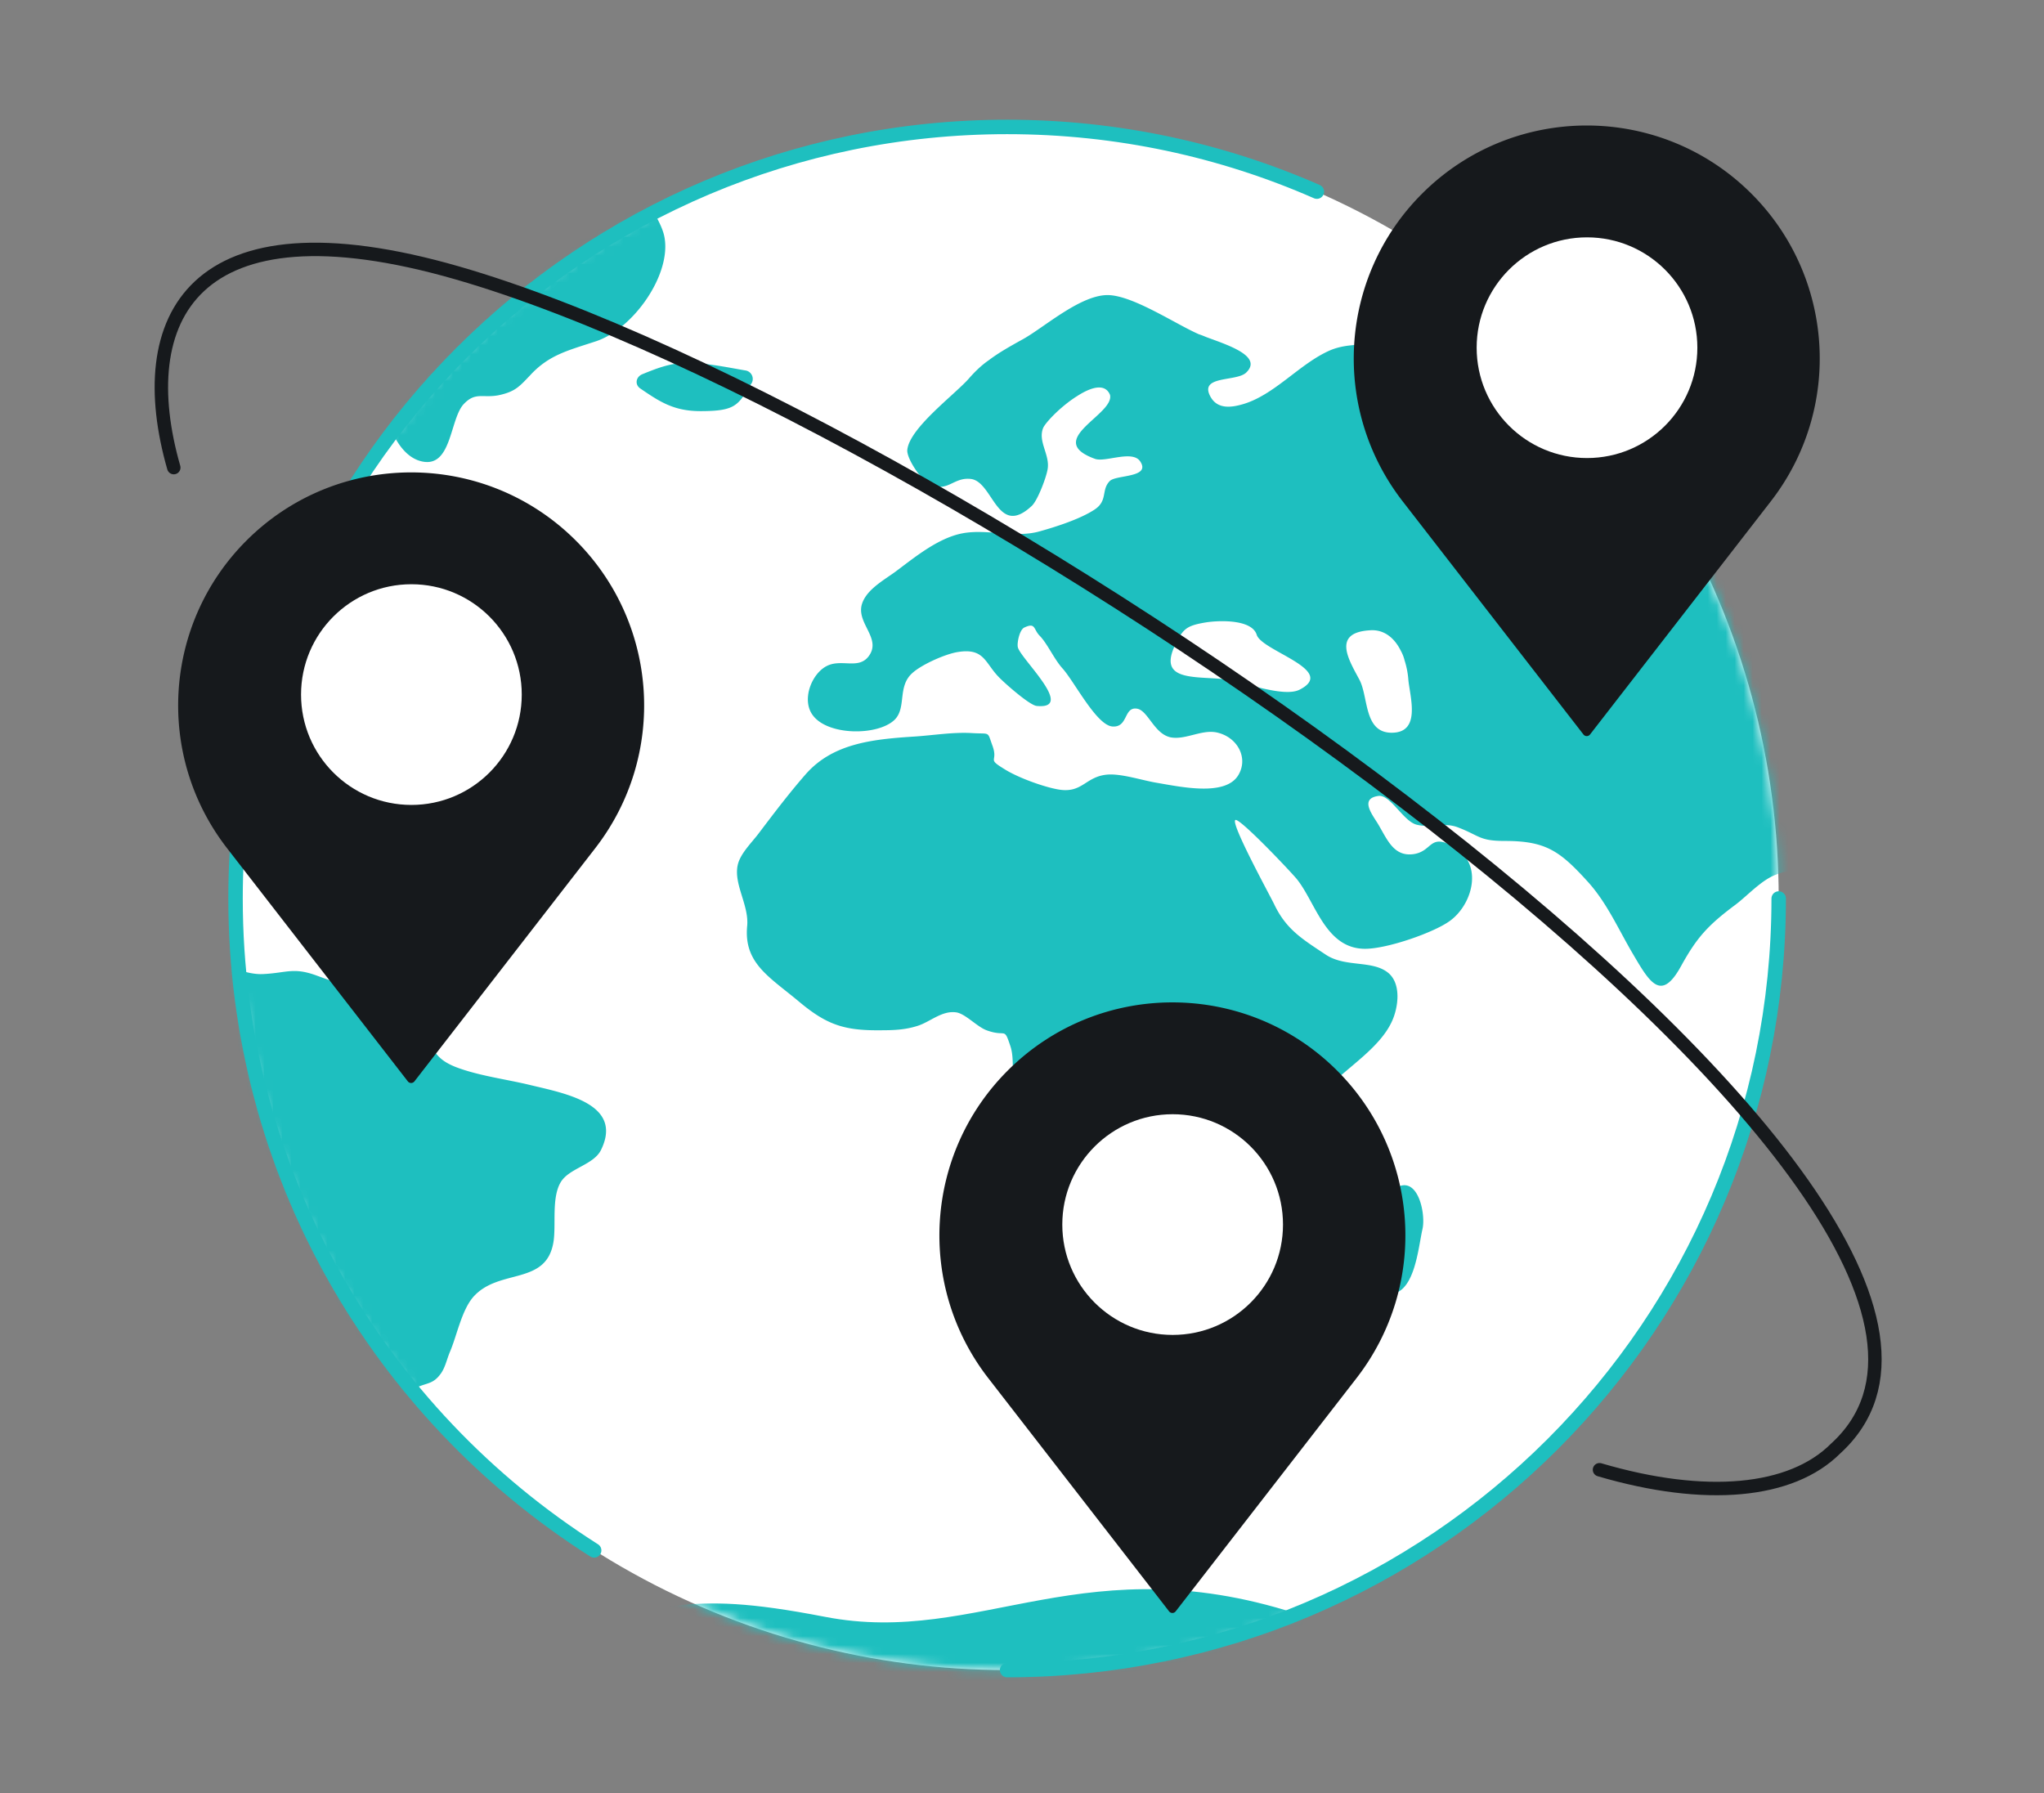 <svg xmlns="http://www.w3.org/2000/svg" width="228" height="200" fill="none"><rect width="100%" height="100%" fill="#808080" stroke="none"/><circle cx="112.34" cy="100.225" r="86.066" fill="#fff"/><mask id="a" width="173" height="173" x="26" y="14" maskUnits="userSpaceOnUse" style="mask-type:alpha"><circle cx="112.34" cy="100.225" r="86.066" fill="#A3A4A6"/></mask><g fill="#1EBFBF" mask="url(#a)"><path d="M299.362 158.026c-.382-1.515-2.007-.13-2.819-.39-1.529-.562-1.051-1.817-2.197-2.553-.287-.173-2.437-1.342-1.625.303.478.952 1.243 2.034 1.481 2.986.191.865-.525 1.558-.143 2.38 1.529 3.332 2.771-.26 3.583-1.255.43-.563 1.959-.39 1.72-1.471Zm-6.354 4.76c-2.293-.649-8.646 3.894-4.49 5.063 2.436.692 2.102-.519 3.248-2.077.382-.52 3.057-2.597 1.242-2.986Zm-28.233-34.663c-.43-.692-1.481-1.039-1.91-1.688-.287-.432.095-1.341-.048-1.471-.335-.389-1.147-.433-1.29-.563.239.303-1.433-1.428-1.147-1.298-1.624-.865-6.974-2.942-8.837-2.207-4.491 1.774-1.911-.433-5.207-1.644-.478-.173-2.819-.909-2.723.173.048.303 1.815 1.255 2.197 1.644.191.173 1.29 1.255 1.29 1.299.143.129.191.519.669.778.43.26 1.481.174 2.006.303.86.26 2.771.909 3.201 1.558.334.476-.43 1.298-.526 1.255.144.13.717.563.908.736-.287-.26 4.061 1.255 3.822 1.341 1.576-.086 1.481-1.601 3.248-1.255.812.174 1.481 1.472 2.532 1.861 2.102.822 2.771.779 1.815-.822Zm-29.14-22.33c-.43-.259-3.01-1.038-1.624.174.86.562 3.2 5.063 3.248 1.99.048-.865-.812-1.644-1.624-2.164Zm-2.197 5.064c1.05 1.125 4.633 3.808 5.828 1.471 2.102-4.068-5.733-3.376-5.828-1.471Zm4.968 6.145c-.144-.433-5.112.822-5.207 1.081-.812 1.904-1.816 3.289-1.242 5.366 1.289 4.328.859-.389 1.672-.605.716-.174 1.815 2.38 2.77.908.478-.735-.955-1.904-1.337-2.553-.191-.433.812-.736.525-1.082-.048-.043-.907-.562-.86-.432-.095-.26-1.576.476-1.098-.693.43-.952 5.684.952 4.777-1.99Zm-5.542-16.445c-.525-.086-1.337.044-1.481.563-.382 1.385-.716 5.452 1.577 3.202-.191.173.525-2.38.573-2.207-.095-.649.86-1.298-.669-1.558Zm-1.815-6.275c-.908.606-.955 3.073.669 3.116 1.481 0 .525-4.068-.669-3.115ZM59.121 121.026c-2.675-.649-5.828-1.039-8.36-2.034-2.007-.822-2.245-1.644-3.344-3.375-2.341-3.549-7.978-5.28-12.086-6.794-2.58-.952-3.344-.303-5.924-.173-2.054.129-3.678-1.082-5.876-.909-2.532.173-3.2 1.99-5.541 2.466-1.768.347-4.538.087-5.733-1.038-2.102-1.947.621-3.808-.573-5.496-1.003-1.385-3.63.13-4.777-1.255-1.003-1.212 1.29-3.981-.478-4.847-1.91-.952-3.248 1.428-4.204 1.99-2.34 1.429-4.777.39-6.306-1.557-.955-1.212-1.624-2.77-1.672-4.284-.095-1.731 1.577-2.38 3.01-3.592 1.194-.952 1.624-1.168 2.006-1.125.478.043.908.52 2.58.303 1.529-.173 1.003-.692 2.866-.909 1.242-.13 5.016.173 6.115.952 1.147.822 1.385 4.674 3.057 3.332 1.29-1.081-.286-3.635-.573-4.89-.62-2.813-.143-2.596 2.58-4.024 2.102-1.082 2.197-1.212 2.675-3.289.669-3.072.43-2.856 2.723-4.544 1.337-.995 1.146-2.337 2.293-3.375.287-.217 2.866-1.169 3.344-1.039 1.576.433-.143.606.478 1.342.19.216-.335 1.428.525 1.6.86.174 1.863-1.557 2.389-1.903 1.242-.736 4.3-.346 3.87-2.207-.383-1.645-3.393.432-4.54-.606-5.063-4.587 20.4-4.198 4.11-11.598-2.676-1.211-2.915-1.47-4.348-3.98-.191-.304-1.29-2.684-1.576-2.727-1.72-.433-.191.39-1.242.952-1.53.822-2.915 2.553-4.348.087-.812-1.429-.238-1.818-.334-2.25-.048-.304-.382-.607-1.768-1.299-2.245-1.168-3.2-1.645-5.445-1.341-3.153.432-3.153.649-2.485 2.596.478 1.298.908 1.385 1.051 2.467.096.605-.668.865-.43 1.817.144.563 1.242 1.342 1.72 1.99.143.174.24.39.24.563-.049 1.039-1.195 1.125-1.72 1.948-1.052 1.687-.287.735-.67 2.856-.143.822.621 1.298-.525 1.471-2.197.346-2.818-2.856-3.44-3.765-.668-.995-1.337-1.471-2.245-1.774-.86-.346-1.91-.52-3.248-.866-.239-.086-.812-.13-1.529-.216-1.48-.173-3.487-.39-3.774-.563-.907-.605-.286-1.341-.812-2.163 0-.044-.048-.044-.048-.087-.095-.13-.19-.216-.334-.26-.43-.172-.908.174-1.147-.346-.286-.519-.43-.995-.477-1.428-.191-1.341.573-2.337 2.054-3.115.143-.087 2.15-.736 2.15-.65.095-.13.573-1.168.43-1.081.334-.303 2.818-2.943 3.439-2.727.908.346 0 2.9 2.484 2.553 2.914-.389.478-2.336.669-3.375.239-1.428 1.959-2.077 2.15-3.419 0 .044-.574-2.726-.478-2.64-.86-.995-3.917-1.168-4.49-.605-.43.433 1.48 2.813-.813 3.419-2.006.519-.43-1.255-1.767-2.207-.812-.563-1.242.476-1.29.476-.382-.217-.812-.39-1.433-.866-.717-.563-1.338-2.337-2.198-3.678-.907-1.515-2.006-2.51-3.63-.909-1.433 1.428.239 2.596 1.528 3.678 1.242 1.082 2.102 2.078-.525 3.246a7.456 7.456 0 0 1-.908.26c-2.197.346-6.306-.13-7.977-.433-3.392-.693-7.214.13-10.988 0 .096 0-1.624-1.645-2.054-1.904-1.29-.693-3.726-.822-5.111-1.125-4.825-1.082-8.36-1.558-13.138-.174-7.404 2.12-14.713-.389-22.404-1.255-3.918-.432-7.405.347-10.94 1.515-.907.303-3.057.433-2.723 1.774.24.952 2.532 1.039 3.105 1.645 2.246 2.38-1.385 1.082-.955 2.986.239 1.125 2.532.779 2.77 2.034.43 2.51-5.923 2.077-4.442 5.02.525 1.038 5.924 3.591 7.166 3.85 2.006.434 4.108-.215 5.876-.735 2.484-.735 5.54-2.337 8.216-2.25 2.198.043 5.207 1.558 7.357 2.164 4.825 1.428 5.732 5.669 9.554 8.438 2.484 1.774 7.022 2.467 9.077 4.63 1.29 1.385.62 2.943.43 4.934-.191 1.947-.908 4.24 0 5.972.86 1.644 2.58 3.288 4.203 4.846A69.16 69.16 0 0 1-28.73 84.2c1.385 1.557 8.503 10.212 9.506 9.736 1.194-.606-2.34-3.721.526-2.25 1.576.822 3.439 4.544 4.49 5.929 1.672 2.207 3.392 3.202 5.494 3.938 1.528.519 3.248.908 5.302 1.514 1.863.563 2.771.866 4.347 1.861.813.519 1.53 1.212 2.437 1.471 1.05.303 2.484-.389 3.487 0 1.433.563 2.245 2.77 3.678 3.722 2.007 1.341 3.965 1.341 6.115 1.861 7.691 1.904-1.433 6.75-1.72 9.347-.477 4.111 4.013 8.525 6.593 11.641 1.337 1.644 2.818 2.077 4.443 3.418 1.91 1.558 1.624 2.467 1.433 4.544-.765 7.79-2.58 16.185-2.198 24.017.191 3.636 1.768 8.006 3.058 11.511.62 1.645 2.15 3.938 4.538 3.159 2.962-.995 0-4.413.047-6.361.048-2.856 1.96-8.871 4.061-10.948 1.577-1.558 4.252-2.121 5.876-3.592 1.624-1.471 1.529-2.856 3.583-3.895 1.242-.606 1.91-.389 2.77-1.558.526-.692.717-1.687 1.051-2.466.765-1.774 1.29-4.587 2.58-6.102 2.866-3.289 8.217-1.212 8.981-6.231.287-1.948-.239-4.89.812-6.621.956-1.558 3.679-1.904 4.49-3.592 2.485-5.107-3.964-6.275-7.93-7.227ZM25.68 39.713c-1.815-1.038-1.72-2.423-3.2-3.678-.43-.39-1.004-.692-1.625-.995-1.194-.563-2.532-1.039-3.535-1.645-1.768-1.038-3.153-2.856-4.873-3.894-.525-.303-1.098-.563-1.672-.693-1.863-.432-9.84-.779-10.462 1.299-.095.173-.143.39-.19.562-.717 3.073 5.97 3.635 8.12 4.241 2.676.779 5.35 1.904 6.45 4.328.573 1.255 0 2.942.62 4.197.813 1.645 2.15 2.034 3.87 2.9 1.051.519 2.389 1.514 3.63 1.99.24.087.526.173.717.216 3.01.52 2.532-.865 3.678-2.596.574-.865 2.39-2.077 2.437-3.202.143-2.51-2.293-2.077-3.965-3.03ZM-4.702 28.808c-1.767-.302-3.773 1.428-1.624 2.51 2.389 1.212 3.87-2.51 1.624-2.51Zm-8.12.736c-3.392 1.86 2.053 4.717 2.866 3.722 2.58-2.077.334-5.453-2.867-3.722Zm-.574 5.582c-.382-.995-2.054-1.341-2.723-2.077-1.05-1.168-1.146-3.202-2.866-3.851-2.34-.909-5.255 1.341-7.643.865-2.485-.519-15.048-4.543-13.138 1.299.908 2.726 4.873 1.255 6.927 1.947 2.389.822 3.822 3.462 6.115 4.154 2.484.736 4.777-1.038 7.357-.779 1.815.217 7.69 2.683 5.971-1.558Zm-8.312-10.429c-1.003-.822-6.306-1.687-7.93-2.293-1.768-.693-2.006-.866-3.678-.52-.621.13-4.873 1.732-2.341 2.683 2.436.91 5.493 2.77 8.073 3.03 1.959.173 8.456-.78 5.876-2.9Zm-1.099-4.63c-.287-2.683-6.401-.346-4.825 1.255 1.147.909 5.016.476 4.825-1.255Zm15.765 5.582c-.43-1.038-3.058-1.817-4.013-2.337-.956-.562-1.147-1.211-2.532-1.211-.955 0-3.248.476-1.72 1.817 1.194 1.082 2.245 2.294 3.726 2.857 1.433.562 5.494 1.211 4.539-1.126ZM25.394 10.46c-2.723-.692-5.589-1.212-8.36-1.688-3.153-.562-5.589.13-8.742.693-3.105.562-6.258 1.082-9.363 1.644-1.529.26-3.392.043-2.723 1.428 1.529 3.16 10.462.52 11.083 1.774.812 1.558-5.541 1.645-5.971 1.602-2.771-.347-5.064-2.12-7.548-2.77-1.29-.346-6.067.303-5.78 1.947.334 1.904 4.777 3.722 6.544 4.328 1.099.346 2.102.865 3.153.736.812-.087 3.153-2.078 3.726-1.082.812 1.384-4.204 3.98-5.016 4.068-.525.043-7.595-2.727-5.446.086.812 1.082 2.819.346 3.774 1.125.765.606 1.051 3.419 2.007 3.419H2.13c1.29 0 6.258.736 7.26 0C12.975 25.303 6 24.654 4.233 25c-1.195.26-4.204 2.034-4.873.217-.669-1.861 2.627-1.472 3.726-1.428 1.672.086 5.398 1.298 6.831.735 1.242-.476.813-1.774 1.577-2.942.573-.866 2.054-1.299 2.484-2.207.143-.303-.335-.996-.478-.953.669-.778 2.198-1.384 3.679-2.033 2.006-.91 8.503-2.943 9.888-4.371 1.195-1.385 0-1.125-1.672-1.558Zm-38.838 8.741c-1.05-1.774-7.022-1.038-5.159.78 1.147.605 6.736 1.86 5.16-.78Zm2.341.26c.717 1.039 2.102 1.082 2.436-.13.43-1.514-3.487-1.99-2.436.13Zm90.526-5.885c-.047-4.284-26.943-5.193-31.099-4.5-6.21.995-14.188.908-19.156 4.413-2.818 1.99-4.73 3.246-8.169 4.241-1.672.52-3.774.692-3.44 2.64.192 1.082 2.867 4.111 4.157 4.154 2.484.087 5.828-.346 8.169.52 2.723 1.038 5.684 4.284 7.786 6.145 4.252 3.721 3.918 10.472 5.446 15.362.526 1.688 1.672 4.327 3.822 4.89 3.487.909 3.2-4.76 4.825-6.405 1.29-1.341 2.102-.606 3.87-.952 1.815-.39 2.292-.952 3.487-2.207 2.102-2.293 4.203-2.77 7.356-3.808 4.156-1.385 8.408-7.4 7.644-11.597-.478-2.683-3.965-5.713-1.959-8.093 1.433-1.558 7.261-2.38 7.261-4.803Zm3.679 27.739c-2.246-.39-4.73-.91-6.832-.822-1.624.043-3.152.649-4.633 1.254-.717.303-.86 1.169-.191 1.602 2.15 1.47 3.726 2.51 6.688 2.51 3.965 0 4.203-.65 5.732-3.16a.96.96 0 0 0-.764-1.384ZM290.046 36.9c-3.535-1.169-6.401-2.9-9.697-1.385-3.249 1.471-6.258 1.644-10.175.995-3.679-.606-4.778-3.765-7.93-5.28-3.058-1.47-8.026-.562-11.274-.562-1.577 0-2.962-.173-4.3.476-1.863.909-2.197 2.813-4.538 3.073-1.29.13-4.347-.65-5.589-1.082-2.723-1.039-1.672-2.467-3.535-3.981-.813-.65-3.965-1.299-4.921-1.212-2.341.216-2.197 2.337-4.634 2.337-.955 0-4.299-.996-5.111-1.515-3.058-2.077.382-2.25.573-4.154.334-3.203-5.685-2.64-7.882-2.813-3.392-.26-7.739-1.298-11.083-.865-3.344.432-6.736 2.942-9.65 4.327-.955.476-2.818.995-3.583 1.73-1.289 1.256-1.146 2.338-2.914 3.376-1.003.606-3.153 1.861-4.395 1.904-1.958.087-2.914-1.298-4.872-1.168-1.29.087-3.918 1.298-4.968 1.947-.526.303-1.099.303-1.529.78-.764.821-.143 2.38-1.386 2.942-1.385.606-3.773-.866-5.207-.952-2.531-.13-2.293 1.255-4.299 2.034-2.627.995-6.067.086-8.742 1.211-3.44 1.472-6.258 5.063-9.889 6.059-1.098.303-2.627.562-3.439-.78-1.481-2.509 2.818-1.73 3.917-2.769 1.911-1.817-2.006-3.072-4.347-3.938-.335-.13-.621-.26-.908-.346-2.579-1.125-7.213-4.24-10.032-4.37-3.057-.13-7.165 3.548-9.554 4.89-1.481.822-2.723 1.514-3.869 2.38-.813.562-1.529 1.255-2.246 2.077-1.624 1.817-6.592 5.496-6.831 7.919-.096.909 1.481 3.289 2.389 3.765 2.054 1.125 2.723-.78 4.729-.52 2.484.347 2.914 6.622 6.783 2.986.669-.649 1.672-3.332 1.768-4.197.191-1.558-1.099-2.986-.526-4.457.239-.606 2.007-2.467 3.822-3.592 1.481-.952 2.914-1.385 3.535-.346.048.043.048.13.096.173.669 2.207-7.5 5.063-1.672 7.183 1.146.433 4.204-1.038 5.064.303 1.194 1.818-2.676 1.471-3.392 2.164-1.003.995-.191 2.207-1.72 3.202-1.576 1.039-4.252 1.904-6.115 2.423-2.77.78-5.828-.302-8.598.217-2.771.52-5.446 2.77-7.548 4.327-1.386.996-3.344 2.077-3.727 3.765-.43 2.077 2.293 3.722.765 5.67-1.099 1.384-2.866.302-4.443.951-1.815.736-3.105 3.852-1.72 5.626 1.72 2.25 7.214 2.25 9.077.476 1.385-1.342.287-3.722 2.006-5.236 1.051-.952 3.679-2.12 5.064-2.337 2.962-.476 3.01 1.212 4.586 2.813.573.605 3.392 3.115 4.204 3.202 4.443.433-1.911-5.366-2.102-6.578-.096-.476.191-1.904.717-2.163 1.289-.606 1.003.173 1.719.908.86.866 1.625 2.64 2.58 3.679 1.338 1.514 3.774 6.318 5.541 6.447 1.768.13 1.242-2.207 2.723-1.99 1.242.173 1.911 2.813 3.774 3.202 1.625.303 3.392-.865 5.064-.562 2.389.476 3.678 2.899 2.436 4.846-1.481 2.294-6.305 1.255-9.076.78-1.577-.26-3.917-1.04-5.494-.91-2.484.217-2.771 2.164-5.541 1.645-1.672-.303-4.491-1.341-5.924-2.25-2.054-1.255-.669-.736-1.338-2.597-.621-1.688-.191-1.298-2.293-1.428-2.101-.13-4.394.26-6.496.39-4.682.303-9.077.779-12.087 4.24-1.815 2.078-3.487 4.285-5.159 6.492-.764 1.038-2.102 2.293-2.388 3.592-.478 2.163 1.29 4.5 1.05 6.837-.382 4.154 2.532 5.669 5.829 8.438 3.057 2.553 5.016 3.203 9.028 3.159 1.481 0 2.723-.043 4.109-.476 1.433-.432 2.771-1.774 4.395-1.514 1.003.173 2.293 1.601 3.344 1.99 2.245.823 1.911-.476 2.675 1.818.478 1.514 0 3.116.621 4.63.525 1.298 1.672 2.64 2.388 3.808 2.293 3.635 1.816 4.631 1.099 8.482-.621 3.246 1.529 4.717 2.293 7.79.382 1.557-.048 3.072.765 4.587.668 1.298 2.101 2.553 3.057 3.764 2.436 2.986 3.201 4.588 7.309 4.717 4.538.13 5.637-.346 7.978-3.635.955-1.341 1.433-2.12 1.767-3.678.478-2.077.478-1.904 2.007-3.289 1.767-1.644.907-1.904 1.337-3.938.335-1.644 1.242-2.293 2.484-3.505 2.484-2.423 2.914-4.327 2.15-7.833-.287-1.255-1.29-2.163-1.624-3.332-.573-2.077.43-2.596 1.72-3.938 2.293-2.38 5.875-4.5 7.213-7.486.669-1.472 1.051-4.068-.382-5.323-1.768-1.515-4.825-.606-7.023-2.077-2.675-1.774-4.395-2.813-5.732-5.583-.382-.822-4.921-9.087-4.347-9.433.477-.26 6.258 5.842 6.879 6.62 2.102 2.64 3.2 7.747 7.595 7.747 2.484 0 7.692-1.818 9.459-3.116 2.58-1.861 3.917-6.621.048-8.482-2.341-1.125-2.054.736-4.108 1.039-2.198.303-2.915-1.601-3.918-3.29-.573-.994-2.197-2.898 0-3.201 1.338-.174 2.771 2.813 4.252 3.202 1.672.433 3.057-.346 4.729.346 2.341.909 2.293 1.472 5.112 1.472 4.538 0 6.114 1.081 9.22 4.5 2.102 2.294 3.391 5.193 4.92 7.833 1.959 3.332 3.248 5.798 5.541 1.601 1.768-3.203 3.01-4.544 6.02-6.794 1.337-.996 2.914-2.77 4.538-3.376 2.102-.822 2.341-.26 3.439 1.645 1.195 2.12.86 2.207 2.962 3.202.717.346 1.386-.216 2.198.39.621.476.955 2.336 1.098 2.942.717 2.943.574 5.366 2.676 8.006.764.952 2.006 2.856 3.344 1.515 1.003-1.039-1.195-3.549-1.863-4.414-.574-.736-3.106-2.683-.956-3.289 1.959-.563 2.389 2.899 4.108 3.159 2.914.389 6.258-5.28 4.586-7.53-.907-1.255-3.487-1.168-3.63-2.986-.191-2.683 3.344-.865 4.681-.909 2.628-.043 7.692-3.592 9.125-5.366 1.481-1.817 2.245-6.318 1.672-8.655-.43-1.817-2.054-2.683-1.577-4.63.526-2.077 2.723-2.467 4.73-1.471 1.672.779 1.958 3.202 3.582 3.591 4.013.953.383-3.159.239-4.024-.191-1.212.573-3.073 1.816-3.808 1.48-.866 3.63.173 5.111-.52 2.198-1.038 4.395-6.101 4.968-8.265.287-1.038.335-2.986-.095-3.981-.765-1.818-3.583-1.947-3.153-3.938.43-2.034 4.825-4.76 6.927-5.106 3.63-.606 6.592.649 9.745-1.169 1.146-.692 8.073-5.972 9.029-1.86.621 2.812-6.258 4.76-6.736 7.702-.382 2.467 1.242 7.27 4.252 5.41 2.675-1.645 4.872-5.107 5.398-7.876.621-3.42 3.439-3.073 6.879-4.285 1.767-.605 3.487-1.644 5.302-2.077 1.051-.26 2.437.044 3.392-.303 1.624-.605 6.497-5.02 7.118-6.534 1.481-3.332-5.828-4.37-8.408-5.236ZM144.965 76.93c-1.863.951-6.688-1.04-8.837-1.212-3.392-.26-6.975.086-4.968-3.938.812-1.645 1.242-1.99 3.248-2.337 1.529-.26 5.255-.39 5.78 1.385.621 1.817 9.029 3.938 4.777 6.102Zm10.271 4.803c-3.105 0-2.579-3.938-3.583-5.885-1.146-2.164-3.153-5.28 1.147-5.54 1.624-.13 2.771.91 3.439 2.25.191.347.335.693.43 1.083.239.735.382 1.514.43 2.207.191 1.947 1.433 5.885-1.863 5.885Zm-.43 51.54c-1.958 2.077-2.866 3.289-3.153 6.101-.191 2.207.478 6.665 4.252 4.761 2.006-.996 2.341-5.193 2.771-7.054.43-1.904-.765-7.097-3.87-3.808Zm58.854-14.324c-.191-.087-6.831-3.765-4.777-.736 1.099 1.601 8.408 10.299 9.077 4.631.239-2.034-2.437-2.813-4.3-3.895Zm5.972 5.626c-.765 2.639 5.398 4.543 7.118 2.985 3.582-3.202-5.876-5.885-7.118-2.985Zm10.653-9.391c-.287-1.298.668-3.116-.86-3.938-2.198-1.168-2.532 1.125-3.201 2.423-.669 1.342-1.051 2.078-2.532 2.9-.907.519-4.204.779-2.675 2.553 1.481 1.688 4.586 5.106 7.452 4.068 1.099-.39 2.054-3.029 2.389-3.895.764-2.12-.143-2.034-.573-4.111Zm40.318 29.989c-.716-3.721-5.254-5.106-7.977-7.833-1.242-1.255-2.15-4.024-3.679-4.846-4.108-2.207-1.863 2.553-3.965 3.635-3.439 1.774-3.63-3.852-4.299-4.847-1.768-2.553-5.159-.346-6.64.995-2.054 1.818-3.535 1.169-5.59 2.38-1.576.909-2.149 3.333-4.108 4.068-1.576.563-4.347 1.039-5.541 2.077-1.577 1.385-.478 3.289.047 5.193.526 2.034.765 4.804 1.816 6.665 1.194 2.12 2.532 1.687 4.968 1.687 2.15 0 3.344-.043 5.207-.735 2.58-.996 3.965-2.77 6.831-1.645 1.004.39 1.816 1.472 2.867 1.731.955.26 1.528-.173 2.293-.086 3.726.303 2.102 2.207 4.538 4.37 2.723 2.424 8.551.693 10.509-1.601 2.867-3.289 3.583-6.967 2.723-11.208Z"/><path d="M92.033 180.352c-17.33-3.354-15.095 0-36.338 0-13.551 1.029-26.275 3.355-41.37 0-10.832-2.407-28.51 3.914-55.904 0-27.393-3.913-19.008.56-46.96-4.471-27.952-5.031-31.306 18.448-11.18 21.244 20.125 2.795 128.02 3.912 257.16 4.471 129.139.559 136.966-13.417 126.903-17.889-10.063-4.473-46.96 2.795-66.526-3.355-19.567-6.149-47.519 8.386-72.117 0-24.598-8.385-36.338 3.355-53.668 0Z"/></g><path stroke="#1EBFBF" stroke-linecap="round" stroke-width="1.612" d="M198.406 100.225c0 47.533-38.533 86.066-86.066 86.066m34.552-164.915c-10.576-4.641-22.263-7.217-34.552-7.217-47.533 0-86.066 38.533-86.066 86.066 0 30.589 15.958 57.451 40.003 72.715"/><path stroke="#16191C" stroke-linecap="round" stroke-width="1.5" d="M178.418 163.944c11.844 3.482 21.401 2.572 26.333-2.359 29.559-26.871-97.815-115.01-153.708-131.133-29.84-8.608-36.368 5.283-31.659 21.706"/><path fill="#16191C" d="m66.4 94.61-20.172 26.013a.466.466 0 0 1-.736 0L25.324 94.61c-8.022-10.345-7.098-25.045 2.16-34.303 10.15-10.15 26.605-10.15 36.755 0 9.257 9.258 10.184 23.955 2.16 34.303Z"/><circle cx="45.89" cy="77.478" r="12.309" fill="#fff"/><path fill="#16191C" d="m151.314 153.727-20.172 26.014a.465.465 0 0 1-.735 0l-20.169-26.014c-8.022-10.345-7.097-25.044 2.161-34.302 10.149-10.15 26.604-10.15 36.754 0 9.258 9.258 10.185 23.955 2.161 34.302Z"/><circle cx="130.804" cy="136.596" r="12.309" fill="#fff"/><path fill="#16191C" d="m197.533 55.915-20.171 26.013a.466.466 0 0 1-.736 0l-20.169-26.013c-8.021-10.346-7.097-25.045 2.161-34.303 10.149-10.15 26.605-10.15 36.754 0 9.258 9.258 10.185 23.955 2.161 34.303Z"/><circle cx="177.024" cy="38.784" r="12.309" fill="#fff"/></svg>